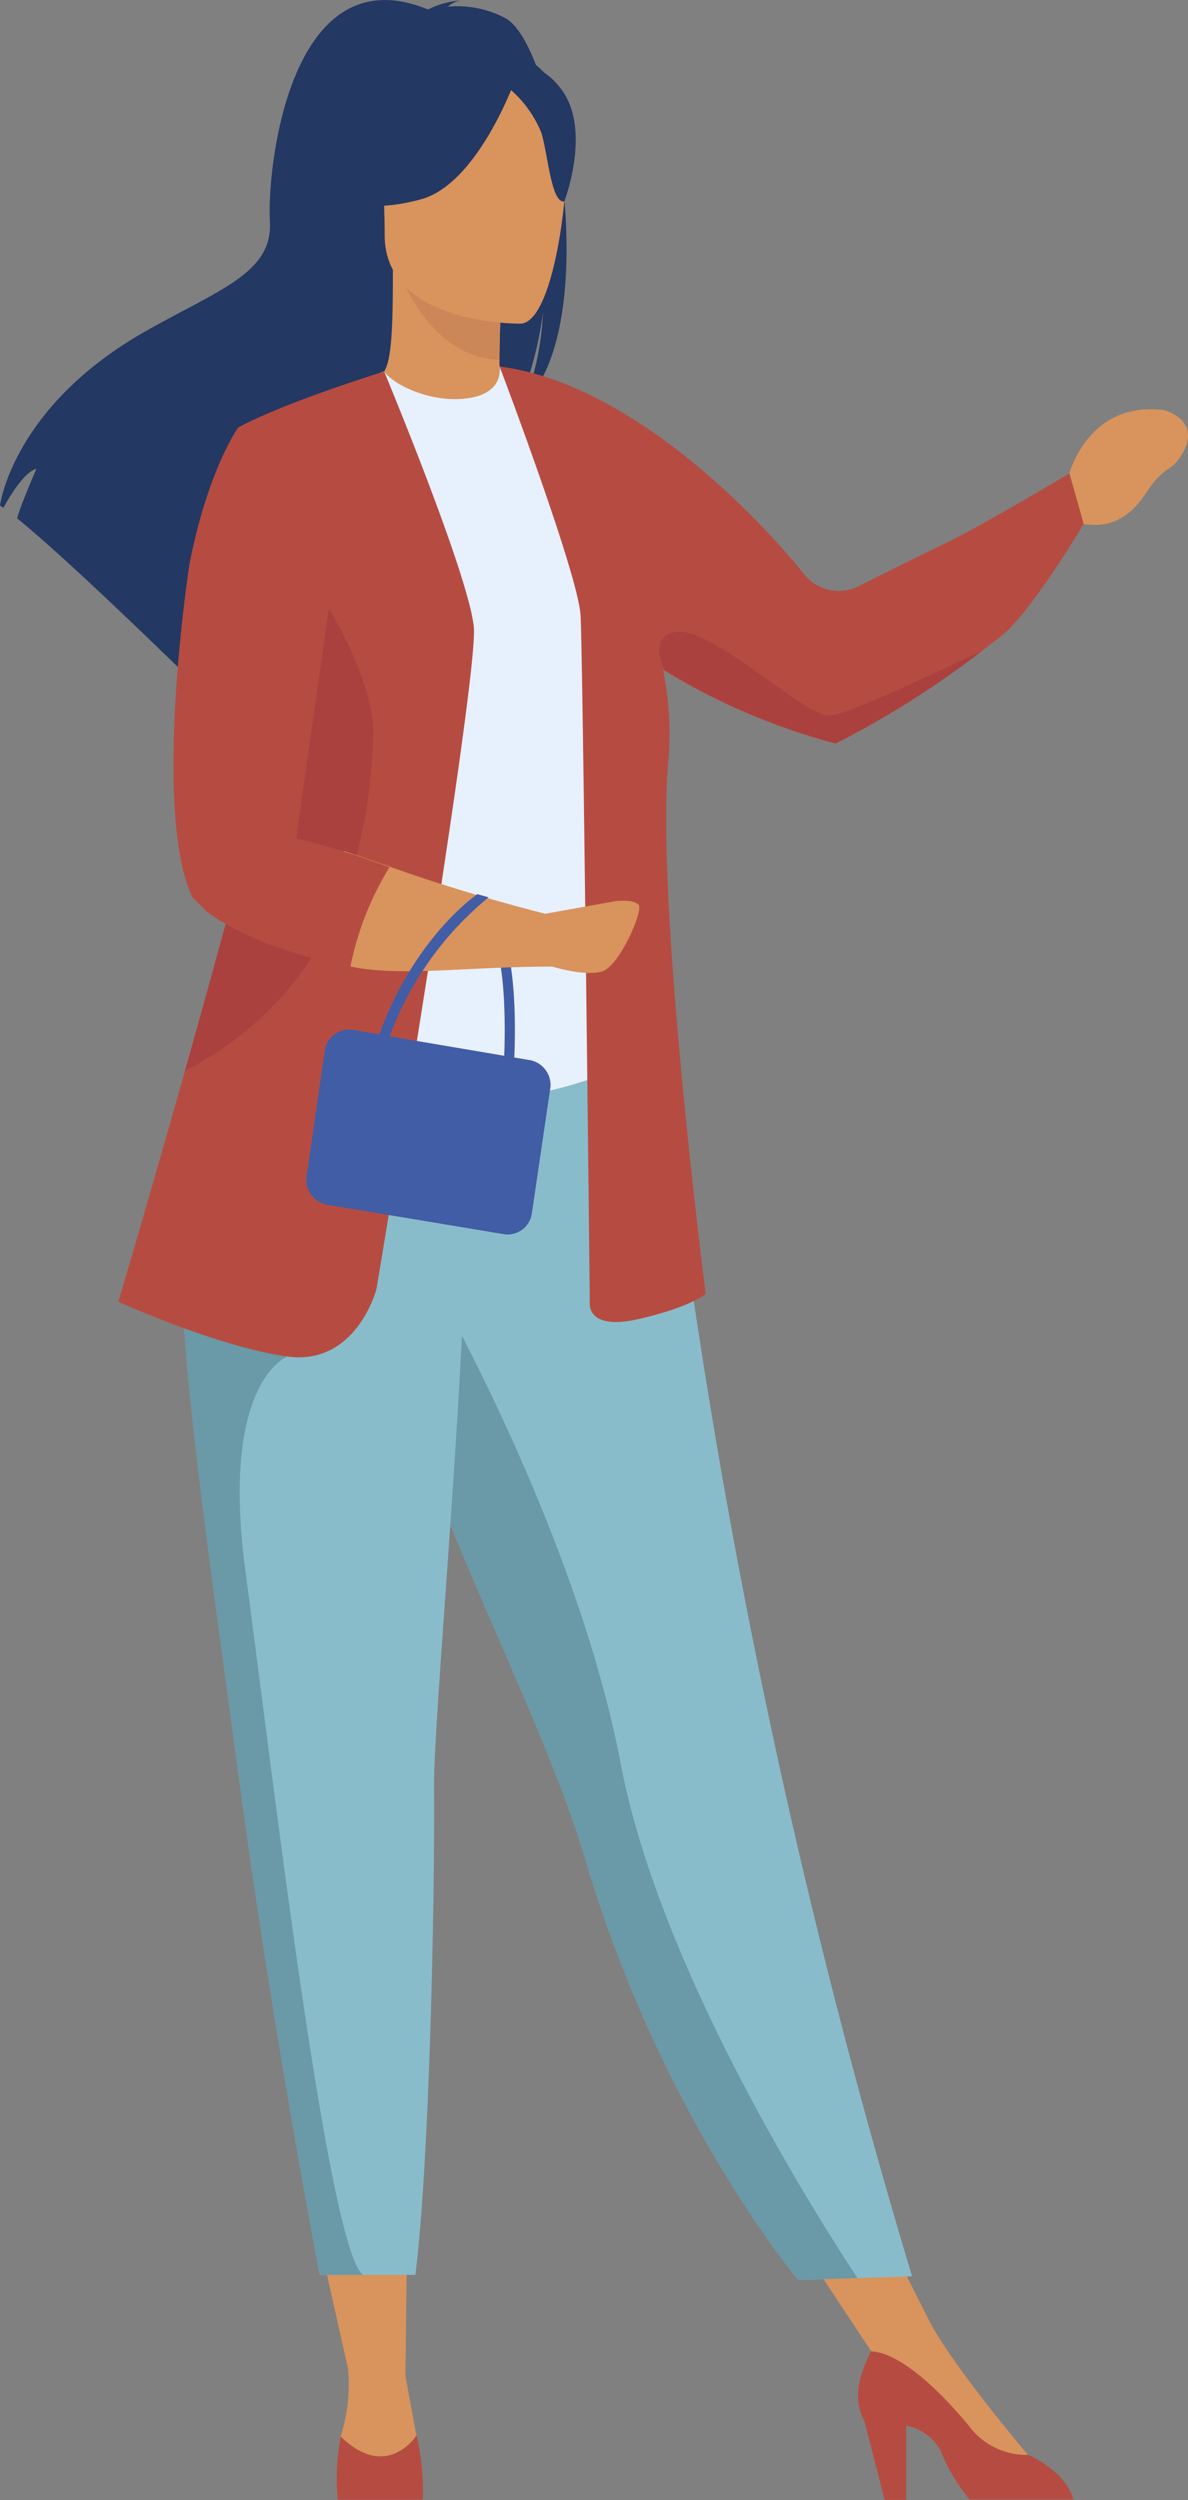 <?xml version="1.0" encoding="UTF-8"?> <svg xmlns="http://www.w3.org/2000/svg" viewBox="0 0 94.07 197.81"><rect x="0" y="0" width="94.07" height="197.81" fill="#808080" stroke="none"/> <defs> <style>.cls-1{fill:#c61e63;}.cls-2{fill:#d9935c;}.cls-3{fill:#89bccb;}.cls-4{fill:#233862;}.cls-5{fill:#cb8757;}.cls-6{fill:#e7f0fd;}.cls-7{fill:#b64c41;}.cls-8{fill:#6a99a7;}.cls-9{fill:#aa413e;}.cls-10{fill:#415da5;}</style> </defs> <title>Ресурс 9999</title> <g id="Слой_2" data-name="Слой 2"> <g id="OBJECTS"> <path class="cls-1" d="M20.37,81a9.36,9.36,0,0,1,.07-1.1c0,1.09-.07,2.26-.07,3.52Z"></path> <path class="cls-2" d="M80.31,195.52l1.06-1.31s-6-7.05-7.82-10.64l-5-9.91-6.61,1.74L70.28,188Z"></path> <path class="cls-3" d="M30.91,4.29A6.26,6.26,0,0,1,40,4.06S37,3.52,30.91,4.29Z"></path> <path class="cls-4" d="M40.08,1.47A8.12,8.12,0,0,0,35.45.53a2.11,2.11,0,0,1,1-.49,6.85,6.85,0,0,0-2.56.71c-11-4.51-12.76,12.73-12.52,16.74S17.64,22.8,11.9,26C1,32,0,40,0,40l.27.18c.54-1,1.66-2.81,2.6-3.09,0,.09-1.11,2.53-1.52,3.92,3.23,2.61,9.27,8.39,13.48,12.49A7,7,0,0,1,15.12,51l.52,3.33c2.25,2.2,3.81,3.75,3.81,3.75-.28-3.24,13.78-20.32,21.12-25.44C42.35,29.85,43,24.92,43,24.53a22.41,22.41,0,0,1-1.5,7.34C47.74,25.8,44.12,3.91,40.08,1.47Z"></path> <path class="cls-2" d="M40.69,32.93s-4.1,2-6.79,1.18c-2.53-.73-4.19-4.22-4.15-4.23,1.07-.23,1.38-1.79,1.36-8.52l.48.1,8.15,1.71s-.19,2.72-.19,5.29C39.54,30.62,40.22,32.7,40.69,32.93Z"></path> <path class="cls-5" d="M39.74,23.18s-.19,2.72-.19,5.29c-4.56-.14-7-4.56-8-7Z"></path> <path class="cls-4" d="M30.74,20.52a26.28,26.28,0,0,1-3-7.44c-.41-2.45.76-11.53,9.35-10.22A11.22,11.22,0,0,1,42,4.8C43.84,6.14,46.53,9,43.52,16.95l-.78,2.68Z"></path> <path class="cls-3" d="M72.22,180.11l-4.32.14-4.68.15s-10.8-12.78-16.86-33.26q-.21-.71-.45-1.45c-3.32-10.27-10.19-23.17-13.81-34.84-.58-1.86-1.09-3.61-1.56-5.26-.15-.53-.29-1.05-.43-1.56A130.71,130.71,0,0,1,26,80.79L52.12,81A546.52,546.52,0,0,0,72.22,180.11Z"></path> <path class="cls-6" d="M50.28,83.94a33.3,33.3,0,0,1-24.51,1.6c-.16-.05-2.69-31.31-3-34.9-.81-9.51-1.53-17-1.53-17,3.63-.88,5.39-2.76,9.16-4.26.87,1.15,3.46,2.26,5.77,2.2,2.65-.06,3.53-1.26,3.39-2.58,2.83,1.67,5.06,3.24,5.06,3.24C47,36.71,50.28,83.94,50.28,83.94Z"></path> <path class="cls-2" d="M41.26,25.61s-10.79.19-10.8-7S29.06,6.73,35.95,6.31s8.23,2.3,8.78,4.68S44.07,25.37,41.26,25.61Z"></path> <path class="cls-4" d="M44.4,7c-1.67-2.14-2.92-1.68-3.63-1-2.33-3.7-9.7,1.65-9.7,1.65a13.8,13.8,0,0,1-4.2,8.06s2,1.29,6.5.05c3.57-1,6.16-6.37,7.1-8.63a9.06,9.06,0,0,1,2.4,3.38c.54,1.82.78,5.56,1.81,5.43C44.68,15.94,46.9,10.24,44.4,7Z"></path> <path class="cls-2" d="M84.68,37.46s1.52-5.82,7.55-5c.69.23,2.71,1.09,1.42,3.39-1,1.69-1.36.82-2.86,3.1s-3.12,2.79-5,2.52Z"></path> <path class="cls-2" d="M33.17,193.86c-.37-2.15-1.07-5.86-1.07-5.86l.16-13.17H24.74l2.82,12.6A13.59,13.59,0,0,1,27,192.7s-.72,3.5,2.52,3.56S33.54,196,33.17,193.86Z"></path> <path class="cls-7" d="M33.48,197.79H26.74a18,18,0,0,1,.24-5c3.67,3.58,6-.09,6-.09A18.93,18.93,0,0,1,33.48,197.79Z"></path> <path class="cls-7" d="M85,197.77H76.78a13.68,13.68,0,0,1-2.32-3.92,4,4,0,0,0-2.71-1.92v5.87h-1.7v0l-1.6-6.21c-1.06-2.07-.24-3.91.5-5.54.87,0,3.36.6,7.77,5.89a5.65,5.65,0,0,0,4.65,2.3l.07,0C84,195.47,84.8,197,85,197.77Z"></path> <path class="cls-7" d="M84.68,37.46s-7.08,4.21-9.61,5.42c-1.44.69-4.76,2.34-7.1,3.51a3.5,3.5,0,0,1-4.33-1C59.8,40.63,49.82,30.31,39.56,29c0,0,6.22,16.38,6.41,19.69S46.7,103,46.7,103s-.37,2.34,3.86,1.37,5.32-2,5.32-2S51.84,71,52.94,60A25.83,25.83,0,0,0,52.51,53l.11.07a50.83,50.83,0,0,0,13.55,5.77A72.77,72.77,0,0,0,77.8,51.47l1.46-1.12c2.37-1.85,6.55-8.9,6.55-8.9Z"></path> <path class="cls-8" d="M67.9,180.25l-4.68.15s-10.8-12.78-16.86-33.26q-.21-.71-.45-1.45c-3.32-10.27-10.19-23.17-13.81-34.84-.58-1.86-1.09-3.61-1.56-5.26-.15-.53-.29-1.05-.43-1.56L34,100.92s11.57,19.9,15.15,38.62C52.22,155.81,64.68,175.38,67.9,180.25Z"></path> <path class="cls-3" d="M34.37,141.29c.07,9.11-.37,30-1.48,38.71H28.74c-2.29,0-3.43,0-3.43,0-2.8-15.07-4.79-27.54-6.24-38.28-1.19-8.82-2.25-16.38-3.06-22.88s-1.39-12-1.59-16.66q0-1.09-.07-2.13t0-2l22.6-2.34C36.65,111.6,34.33,136,34.37,141.29Z"></path> <path class="cls-8" d="M28.74,180c-2.29,0-3.43,0-3.43,0-2.8-15.07-4.79-27.54-6.24-38.28-1.19-8.82-2.25-16.38-3.06-22.88s-1.39-12-1.59-16.66l8.29,5.18s-5.29,2-3.27,17S25.93,177.87,28.74,180Z"></path> <path class="cls-7" d="M29.81,102s-1.59,6.11-7.1,5.33S9.37,103,9.37,103s2.35-7.9,5.28-18.28c3.54-12.57,7.93-28.77,10-39a66.81,66.81,0,0,0,1.12-7l4.63-9.37s6.75,16.2,7.12,20.29S29.81,102,29.81,102Z"></path> <path class="cls-9" d="M29.56,58.29c-.25,6.63-1.72,19.51-14.81,26.4l-.1.05c3.54-12.57,7.93-28.77,10-39C27.05,49.57,29.7,54.64,29.56,58.29Z"></path> <path class="cls-10" d="M40.7,84.14l-.8-.05a50,50,0,0,0,0-5.09c-.19-3.3-.76-5.42-1.61-6l.42-.72C41.22,74,40.76,83.1,40.7,84.14Z"></path> <path class="cls-2" d="M50.56,71.58c-.43-.45-1.81-.28-1.81-.28l-5.58,1h0s-6.11-1.5-12.33-3.73c-1.27-.45-2.5-.88-3.62-1.24l-1.45,8.7q.94.23,2,.45c4.05.83,9.15,0,15.95,0h0s2.67.82,4,.37S51,72,50.56,71.58Z"></path> <path class="cls-7" d="M30.84,68.62a24,24,0,0,0-3.1,7.9c-6.47-1.32-9.85-3.26-11.35-4.37L15.23,71C12,64.08,15,44.64,15,44.64c1.48-7.55,3.87-10.82,3.87-10.82,3.82-2.05,11.48-4.4,11.5-4.41L26,48.4,23.45,66.33A62.93,62.93,0,0,1,30.84,68.62Z"></path> <path class="cls-10" d="M42,83.89,30.86,82a25.62,25.62,0,0,1,7.83-11l-.89-.25c-.23.16-5,3.49-7.76,11.09l-2.14-.36a1.94,1.94,0,0,0-2.19,1.69L24.29,93a2,2,0,0,0,1.59,2.32l14.05,2.34a1.94,1.94,0,0,0,2.19-1.69l1.43-9.71A2,2,0,0,0,42,83.89Z"></path> <path class="cls-9" d="M77.8,51.47a72.77,72.77,0,0,1-11.63,7.34A50.83,50.83,0,0,1,52.61,53c-.52-1.18-.81-2.67.87-3,2.87-.51,10.36,6.86,12.28,6.61C67.09,56.51,73.82,53.37,77.8,51.47Z"></path> </g> </g> </svg> 
